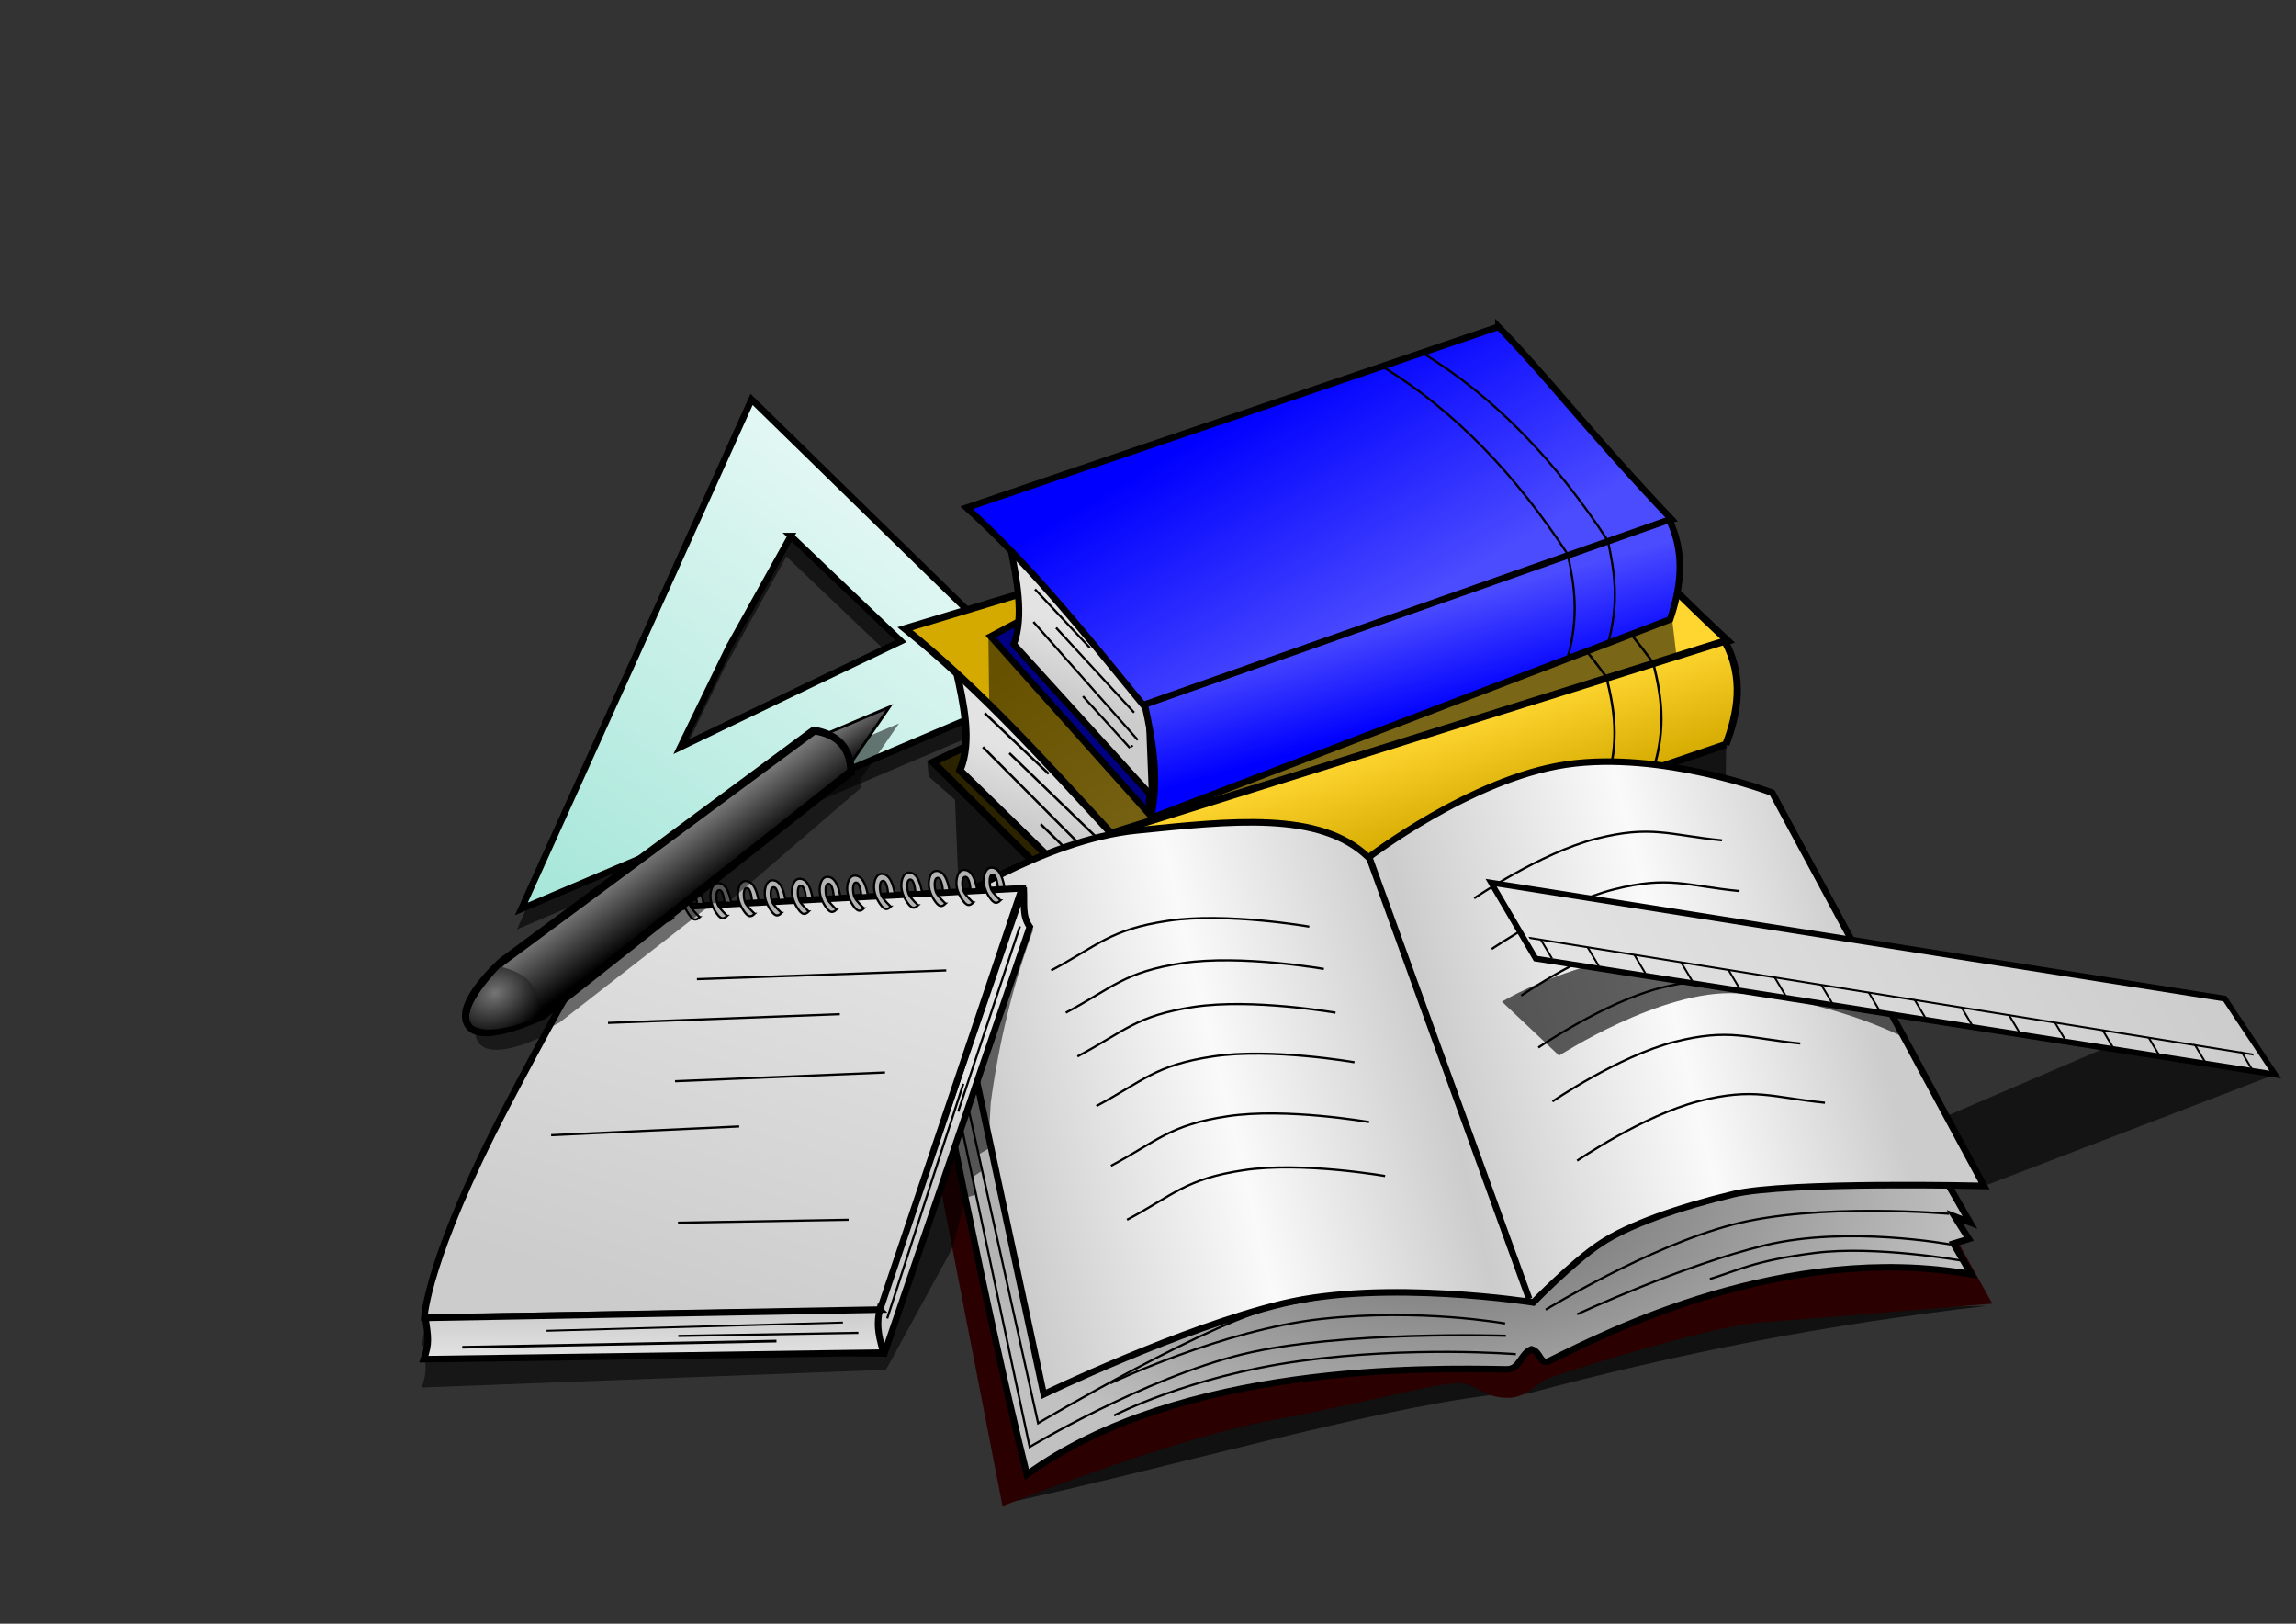 <?xml version="1.0" encoding="UTF-8" standalone="no"?>
<!-- Created with Inkscape (http://www.inkscape.org/) -->

<svg
   xmlns:dc="http://purl.org/dc/elements/1.1/"
   xmlns:cc="http://creativecommons.org/ns#"
   xmlns:rdf="http://www.w3.org/1999/02/22-rdf-syntax-ns#"
   xmlns:svg="http://www.w3.org/2000/svg"
   xmlns="http://www.w3.org/2000/svg"
   xmlns:xlink="http://www.w3.org/1999/xlink"
   xmlns:sodipodi="http://sodipodi.sourceforge.net/DTD/sodipodi-0.dtd"
   xmlns:inkscape="http://www.inkscape.org/namespaces/inkscape"
   width="1052.362"
   height="744.094"
   id="svg3854"
   version="1.1"
   inkscape:version="0.48.0 r9654"
   sodipodi:docname="School.svg">
  <rect width="100%" height="100%" fill="#333333" stroke="none"/>
  <defs
     id="defs3856">
    <linearGradient
       id="linearGradient5124">
      <stop
         style="stop-color:#757575;stop-opacity:1;"
         offset="0"
         id="stop5126" />
      <stop
         style="stop-color:#000000;stop-opacity:1;"
         offset="1"
         id="stop5128" />
    </linearGradient>
    <linearGradient
       id="linearGradient5091">
      <stop
         style="stop-color:#ffd630;stop-opacity:1;"
         offset="0"
         id="stop5093" />
      <stop
         style="stop-color:#d4aa00;stop-opacity:1;"
         offset="1"
         id="stop5095" />
    </linearGradient>
    <linearGradient
       id="linearGradient4992">
      <stop
         style="stop-color:#4c4cff;stop-opacity:1;"
         offset="0"
         id="stop4994" />
      <stop
         style="stop-color:#0000ff;stop-opacity:1;"
         offset="1"
         id="stop4996" />
    </linearGradient>
    <linearGradient
       id="linearGradient4959">
      <stop
         style="stop-color:#666666;stop-opacity:1;"
         offset="0"
         id="stop4961" />
      <stop
         style="stop-color:#c1c1c1;stop-opacity:1;"
         offset="1"
         id="stop4963" />
    </linearGradient>
    <linearGradient
       id="linearGradient4931">
      <stop
         style="stop-color:#cccccc;stop-opacity:1;"
         offset="0"
         id="stop4933" />
      <stop
         id="stop4943"
         offset="0.27"
         style="stop-color:#fafafa;stop-opacity:1;" />
      <stop
         id="stop4941"
         offset="0.512"
         style="stop-color:#cccccc;stop-opacity:1;" />
      <stop
         id="stop4939"
         offset="0.783"
         style="stop-color:#fafafa;stop-opacity:1;" />
      <stop
         style="stop-color:#cccccc;stop-opacity:1;"
         offset="1"
         id="stop4935" />
    </linearGradient>
    <linearGradient
       id="linearGradient4447">
      <stop
         style="stop-color:#e3e3e3;stop-opacity:1;"
         offset="0"
         id="stop4449" />
      <stop
         style="stop-color:#cccccc;stop-opacity:1;"
         offset="1"
         id="stop4451" />
    </linearGradient>
    <linearGradient
       id="linearGradient3880">
      <stop
         style="stop-color:#e2f7f3;stop-opacity:1;"
         offset="0"
         id="stop3882" />
      <stop
         style="stop-color:#a5e6d9;stop-opacity:1;"
         offset="1"
         id="stop3884" />
    </linearGradient>
    <linearGradient
       inkscape:collect="always"
       xlink:href="#linearGradient3880"
       id="linearGradient3886"
       x1="432.104"
       y1="72.71"
       x2="224.602"
       y2="281.235"
       gradientUnits="userSpaceOnUse"
       gradientTransform="matrix(1,0,0.379,1,-90.046,442.315)" />
    <linearGradient
       inkscape:collect="always"
       xlink:href="#linearGradient4447"
       id="linearGradient4453"
       x1="1033.886"
       y1="337.885"
       x2="973.769"
       y2="525.843"
       gradientUnits="userSpaceOnUse" />
    <linearGradient
       inkscape:collect="always"
       xlink:href="#linearGradient4447"
       id="linearGradient4455"
       x1="969.51"
       y1="547.767"
       x2="969.471"
       y2="526.631"
       gradientUnits="userSpaceOnUse" />
    <linearGradient
       inkscape:collect="always"
       xlink:href="#linearGradient4447"
       id="linearGradient4457"
       x1="1098.586"
       y1="435.745"
       x2="1107.979"
       y2="442.916"
       gradientUnits="userSpaceOnUse" />
    <linearGradient
       inkscape:collect="always"
       xlink:href="#linearGradient4447"
       id="linearGradient4907"
       gradientUnits="userSpaceOnUse"
       gradientTransform="translate(-6.666,122.485)"
       x1="1098.586"
       y1="435.745"
       x2="1107.979"
       y2="442.916" />
    <linearGradient
       inkscape:collect="always"
       xlink:href="#linearGradient4447"
       id="linearGradient4909"
       gradientUnits="userSpaceOnUse"
       gradientTransform="translate(-6.666,122.485)"
       x1="1033.886"
       y1="337.885"
       x2="973.769"
       y2="525.843" />
    <linearGradient
       inkscape:collect="always"
       xlink:href="#linearGradient4447"
       id="linearGradient4911"
       gradientUnits="userSpaceOnUse"
       gradientTransform="translate(-6.666,122.485)"
       x1="969.51"
       y1="547.767"
       x2="969.471"
       y2="526.631" />
    <radialGradient
       inkscape:collect="always"
       xlink:href="#linearGradient4959"
       id="radialGradient4980"
       gradientUnits="userSpaceOnUse"
       gradientTransform="matrix(1,0,0,0.532,0,277.587)"
       cx="1173.596"
       cy="593.176"
       fx="1173.596"
       fy="593.176"
       r="244.255" />
    <linearGradient
       inkscape:collect="always"
       xlink:href="#linearGradient4931"
       id="linearGradient4982"
       gradientUnits="userSpaceOnUse"
       x1="968.681"
       y1="579.075"
       x2="1364.278"
       y2="482.64" />
    <linearGradient
       inkscape:collect="always"
       xlink:href="#linearGradient4447"
       id="linearGradient5088"
       gradientUnits="userSpaceOnUse"
       x1="598.053"
       y1="342.376"
       x2="587.514"
       y2="369.032"
       gradientTransform="matrix(1.167,0,0,1.037,196.245,160.996)" />
    <linearGradient
       inkscape:collect="always"
       xlink:href="#linearGradient5091"
       id="linearGradient5097"
       x1="1037.595"
       y1="512.491"
       x2="967.664"
       y2="414.137"
       gradientUnits="userSpaceOnUse" />
    <linearGradient
       inkscape:collect="always"
       xlink:href="#linearGradient5091"
       id="linearGradient5099"
       x1="1058.073"
       y1="507.749"
       x2="1073.209"
       y2="554.959"
       gradientUnits="userSpaceOnUse" />
    <linearGradient
       inkscape:collect="always"
       xlink:href="#linearGradient4447"
       id="linearGradient5114"
       gradientUnits="userSpaceOnUse"
       x1="598.053"
       y1="342.376"
       x2="587.514"
       y2="369.032" />
    <linearGradient
       inkscape:collect="always"
       xlink:href="#linearGradient4992"
       id="linearGradient5116"
       gradientUnits="userSpaceOnUse"
       x1="740.22"
       y1="336.664"
       x2="682.291"
       y2="236.386" />
    <linearGradient
       inkscape:collect="always"
       xlink:href="#linearGradient4992"
       id="linearGradient5118"
       gradientUnits="userSpaceOnUse"
       x1="752.49"
       y1="331.798"
       x2="765.471"
       y2="378.764" />
    <linearGradient
       inkscape:collect="always"
       xlink:href="#linearGradient5124"
       id="linearGradient5162"
       gradientUnits="userSpaceOnUse"
       gradientTransform="translate(-2,310.268)"
       x1="271.744"
       y1="29.209"
       x2="280.97"
       y2="40.96" />
    <linearGradient
       inkscape:collect="always"
       xlink:href="#linearGradient5124"
       id="linearGradient5164"
       gradientUnits="userSpaceOnUse"
       x1="196.757"
       y1="398.895"
       x2="211.069"
       y2="415.738" />
    <radialGradient
       inkscape:collect="always"
       xlink:href="#linearGradient5124"
       id="radialGradient5166"
       gradientUnits="userSpaceOnUse"
       gradientTransform="matrix(0.706,0.78,-1.169,0.959,544.451,-24.882)"
       cx="110.177"
       cy="417.32"
       fx="110.177"
       fy="417.32"
       r="15.69" />
    <linearGradient
       inkscape:collect="always"
       xlink:href="#linearGradient4447"
       id="linearGradient5289"
       gradientUnits="userSpaceOnUse"
       gradientTransform="translate(0,308.268)"
       x1="713.468"
       y1="418.534"
       x2="1010.898"
       y2="475.176" />
    <linearGradient
       inkscape:collect="always"
       xlink:href="#linearGradient4931"
       id="linearGradient5449"
       gradientUnits="userSpaceOnUse"
       x1="968.681"
       y1="579.075"
       x2="1364.278"
       y2="482.64"
       gradientTransform="translate(-512.884,262.406)" />
    <radialGradient
       inkscape:collect="always"
       xlink:href="#linearGradient4959"
       id="radialGradient5452"
       gradientUnits="userSpaceOnUse"
       gradientTransform="matrix(1,0,0,0.532,-512.884,539.993)"
       cx="1173.596"
       cy="593.176"
       fx="1173.596"
       fy="593.176"
       r="244.255" />
    <linearGradient
       inkscape:collect="always"
       xlink:href="#linearGradient5091"
       id="linearGradient5493"
       gradientUnits="userSpaceOnUse"
       x1="1058.073"
       y1="507.749"
       x2="1073.209"
       y2="554.959"
       gradientTransform="translate(-418.887,139.629)" />
    <linearGradient
       inkscape:collect="always"
       xlink:href="#linearGradient5091"
       id="linearGradient5496"
       gradientUnits="userSpaceOnUse"
       x1="1037.595"
       y1="512.491"
       x2="967.664"
       y2="414.137"
       gradientTransform="translate(-418.887,139.629)" />
    <linearGradient
       inkscape:collect="always"
       xlink:href="#linearGradient4447"
       id="linearGradient5499"
       gradientUnits="userSpaceOnUse"
       gradientTransform="matrix(1.167,0,0,1.037,-222.642,300.625)"
       x1="598.053"
       y1="342.376"
       x2="587.514"
       y2="369.032" />
    <linearGradient
       inkscape:collect="always"
       xlink:href="#linearGradient4992"
       id="linearGradient5530"
       gradientUnits="userSpaceOnUse"
       x1="752.49"
       y1="331.798"
       x2="765.471"
       y2="378.764"
       gradientTransform="translate(-103.171,255.687)" />
    <linearGradient
       inkscape:collect="always"
       xlink:href="#linearGradient4992"
       id="linearGradient5533"
       gradientUnits="userSpaceOnUse"
       x1="740.22"
       y1="336.664"
       x2="682.291"
       y2="236.386"
       gradientTransform="translate(-103.171,255.687)" />
    <linearGradient
       inkscape:collect="always"
       xlink:href="#linearGradient4447"
       id="linearGradient5536"
       gradientUnits="userSpaceOnUse"
       x1="598.053"
       y1="342.376"
       x2="587.514"
       y2="369.032"
       gradientTransform="translate(-103.171,255.687)" />
  </defs>
  <sodipodi:namedview
     id="base"
     pagecolor="#ffffff"
     bordercolor="#666666"
     borderopacity="1.0"
     inkscape:pageopacity="0.0"
     inkscape:pageshadow="2"
     inkscape:zoom="1.4964087"
     inkscape:cx="618.39603"
     inkscape:cy="324.86826"
     inkscape:document-units="px"
     inkscape:current-layer="layer1"
     showgrid="false"
     inkscape:window-width="1920"
     inkscape:window-height="1030"
     inkscape:window-x="-8"
     inkscape:window-y="-8"
     inkscape:window-maximized="1" />
  <g
     inkscape:label="Camada 1"
     inkscape:groupmode="layer"
     id="layer1"
     transform="translate(0,-308.268)">
    <g
       id="g5555">
      <path
         style="fill:#000000;fill-opacity:0.59;stroke:none"
         d="m 342.489,500.676 -105.543,233.5 240.09,-102.062 -134.546,-131.438 z m 17.96,62.625 50.475,48.156 -45.36,21.719 -55.71,26.812 22.374,-46 28.222,-50.688 z"
         id="path5553"
         inkscape:connector-curvature="0" />
      <path
         inkscape:connector-curvature="0"
         id="path3875"
         d="M 344.499,491.315 238.956,724.815 479.045,622.753 344.499,491.315 z m 17.96,62.625 50.475,48.156 -45.36,21.719 -55.71,26.812 22.374,-46 28.222,-50.688 z"
         style="fill:url(#linearGradient3886);stroke:#000000;stroke-width:3;stroke-miterlimit:4;stroke-opacity:1;stroke-dasharray:none" />
      <g
         id="g5502">
        <path
           style="fill:#000000;stroke:none;stroke-width:1px;stroke-linecap:butt;stroke-linejoin:miter;stroke-opacity:1;fill-opacity:0.632"
           d="m 425.018,349.149 0.668,6.683 12.029,10.692 2.005,48.783 350.84,-27.399 0.668,-50.12 z"
           id="path5400"
           inkscape:connector-curvature="0"
           transform="translate(0,308.268)" />
        <path
           sodipodi:nodetypes="ccccc"
           inkscape:connector-curvature="0"
           id="path5046"
           d="m 513.549,716.567 -64.188,-69.31 -21.723,10.276 84.504,84.104 z"
           style="fill:#2b2200;stroke:#000000;stroke-width:3.3;stroke-linecap:butt;stroke-linejoin:miter;stroke-miterlimit:4;stroke-opacity:1;stroke-dasharray:none" />
        <path
           sodipodi:nodetypes="ccccc"
           inkscape:connector-curvature="0"
           id="path5048"
           d="m 438.286,615.487 c 3.182,14.504 7.365,32.427 1.693,45.807 l 74.064,72.381 -2.187,-49.316 c -22.039,-24.796 -42.861,-50.494 -73.57,-68.872 z"
           style="fill:url(#linearGradient5499);stroke:#000000;stroke-width:3.3;stroke-linecap:butt;stroke-linejoin:miter;stroke-miterlimit:4;stroke-opacity:1;stroke-dasharray:none" />
        <path
           sodipodi:nodetypes="ccccc"
           inkscape:connector-curvature="0"
           id="path5050"
           d="m 699.202,510.39 -284.404,85.98 c 34.816,28.067 64.199,60.845 95.789,95.192 l 281.441,-89.489 c -43.568,-40.768 -68.021,-69.219 -92.826,-91.683 z"
           style="fill:url(#linearGradient5496);stroke:#000000;stroke-width:3.3;stroke-linecap:butt;stroke-linejoin:miter;stroke-miterlimit:4;stroke-opacity:1;stroke-dasharray:none" />
        <path
           sodipodi:nodetypes="ccccc"
           inkscape:connector-curvature="0"
           id="path5052"
           d="m 791.041,649.449 -277.771,94.379 c 4.59,-18.571 1.283,-35.388 -3.244,-53.959 l 280.522,-87.797 c 9.044,16.668 5.934,33.048 0.494,47.377 z"
           style="fill:url(#linearGradient5493);stroke:#000000;stroke-width:3.3;stroke-linecap:butt;stroke-linejoin:miter;stroke-miterlimit:4;stroke-opacity:1;stroke-dasharray:none" />
        <path
           inkscape:connector-curvature="0"
           id="path5054"
           d="M 504.341,693.712 462.622,653.392"
           style="fill:none;stroke:#000000;stroke-width:1.1px;stroke-linecap:butt;stroke-linejoin:miter;stroke-opacity:1" />
        <path
           inkscape:connector-curvature="0"
           id="path5056"
           d="m 506.315,706.735 -55.813,-56.098"
           style="fill:none;stroke:#000000;stroke-width:1.1px;stroke-linecap:butt;stroke-linejoin:miter;stroke-opacity:1" />
        <path
           inkscape:connector-curvature="0"
           id="path5058"
           d="M 480.663,662.908 451.347,635.11"
           style="fill:none;stroke:#000000;stroke-width:1.1px;stroke-linecap:butt;stroke-linejoin:miter;stroke-opacity:1" />
        <path
           inkscape:connector-curvature="0"
           id="path5060"
           d="m 503.496,709.991 c -0.282,-0.334 -0.564,-0.668 0,0 z"
           style="fill:none;stroke:#000000;stroke-width:1.1px;stroke-linecap:butt;stroke-linejoin:miter;stroke-opacity:1" />
        <path
           inkscape:connector-curvature="0"
           id="path5062"
           d="m 476.998,685.949 25.088,24.543"
           style="fill:none;stroke:#000000;stroke-width:1.1px;stroke-linecap:butt;stroke-linejoin:miter;stroke-opacity:1" />
        <path
           sodipodi:nodetypes="ccc"
           inkscape:connector-curvature="0"
           id="path5064"
           d="m 757.719,661.129 c 6.239,-19.54 3.629,-34.587 0,-49.117 -27.495,-37.242 -59.914,-68.052 -99.566,-89.412"
           style="fill:none;stroke:#000000;stroke-width:1.1px;stroke-linecap:butt;stroke-linejoin:miter;stroke-opacity:1" />
        <path
           style="fill:none;stroke:#000000;stroke-width:1.1px;stroke-linecap:butt;stroke-linejoin:miter;stroke-opacity:1"
           d="m 736.249,667.567 c 6.239,-19.54 3.629,-34.587 0,-49.117 -27.495,-37.242 -59.914,-68.052 -99.566,-89.412"
           id="path5066"
           inkscape:connector-curvature="0"
           sodipodi:nodetypes="ccc" />
      </g>
      <g
         id="g5455">
        <path
           style="fill:#000000;fill-opacity:0.669;stroke:none"
           d="m 459.099,689.297 c 77.241,-16.687 167.097,-42.911 224.146,-49.977 l 16.519,-0.57 c 71.254,-19.015 136.545,-31.615 211.083,-40.336 l -211.841,4.01 z"
           id="path5402"
           inkscape:connector-curvature="0"
           transform="translate(0,308.268)"
           sodipodi:nodetypes="cccccc" />
        <path
           style="fill:#2b0000;stroke:none"
           d="m 913.177,905.69 -23.736,-42.617 -411.064,105.194 -53.945,-233.584 -14.565,8.631 49.63,255.162 c 0,0 76.603,-30.749 123.535,-39.38 46.932,-8.631 80.918,-18.881 88.471,-16.723 7.552,2.158 10.25,6.473 19.42,6.473 9.171,0 12.407,-6.473 19.42,-9.171 7.013,-2.697 73.366,-23.736 96.023,-25.354 22.657,-1.618 106.812,-8.631 106.812,-8.631 z"
           id="path4925"
           inkscape:connector-curvature="0" />
        <path
           style="fill:url(#radialGradient5452);stroke:#000000;stroke-width:3;stroke-linecap:butt;stroke-linejoin:miter;stroke-miterlimit:4;stroke-opacity:1;stroke-dasharray:none"
           d="m 890.52,846.889 12.408,21.578 -7.013,-2.697 6.473,10.25 -7.013,2.158 8.092,14.026 c -85.419,-14.763 -166.507,26.415 -193.131,39.633 -4.687,2.327 -3.82,-3.945 -8.372,-5.215 -5.052,1.98 -5.406,9.294 -11.405,9.188 -36.154,-0.642 -149.695,-2.738 -219.898,48.223 -20.052,-81.273 -35.574,-164.546 -52.703,-246.653 l 25.894,-10.25 44.775,196.361 198.519,-63.656 z"
           id="path4927"
           inkscape:connector-curvature="0"
           sodipodi:nodetypes="ccccccscscccccc" />
        <path
           style="fill:url(#linearGradient5449);stroke:#000000;stroke-width:3;stroke-linecap:butt;stroke-linejoin:miter;stroke-miterlimit:4;stroke-opacity:1;stroke-dasharray:none"
           d="m 627.266,701.237 c 0,0 46.933,-36.143 90.628,-42.617 43.696,-6.473 94.404,12.947 94.404,12.947 l 97.102,180.178 c 0,0 -90.089,-2.158 -114.904,3.776 -24.815,5.934 -48.011,14.026 -60.958,22.657 -12.947,8.631 -30.749,26.973 -30.749,26.973 0,0 -67.971,-10.789 -114.904,0.539 -46.933,11.329 -109.509,41.538 -109.509,41.538 l -47.472,-222.255 c 0,0 46.933,-31.828 90.089,-36.143 43.156,-4.316 84.155,-9.171 106.272,12.407 z"
           id="path4923"
           inkscape:connector-curvature="0" />
        <path
           style="fill:none;stroke:#000000;stroke-width:3;stroke-linecap:butt;stroke-linejoin:miter;stroke-miterlimit:4;stroke-opacity:1;stroke-dasharray:none"
           d="m 627.658,701.393 73.239,202.17"
           id="path4929"
           inkscape:connector-curvature="0" />
        <path
           style="fill:none;stroke:#000000;stroke-width:1px;stroke-linecap:butt;stroke-linejoin:miter;stroke-opacity:1"
           d="m 708.489,908.464 c 0,0 46.746,-28.821 85.76,-39.014 39.014,-10.193 99.116,-4.921 99.116,-4.921"
           id="path4945"
           inkscape:connector-curvature="0"
           sodipodi:nodetypes="czc" />
        <path
           style="fill:none;stroke:#000000;stroke-width:1px;stroke-linecap:butt;stroke-linejoin:miter;stroke-opacity:1"
           d="m 894.067,878.588 c 0,0 -47.097,-8.787 -85.057,0.351 -37.959,9.138 -86.111,31.633 -86.111,31.633"
           id="path4947"
           inkscape:connector-curvature="0" />
        <path
           style="fill:none;stroke:#000000;stroke-width:1px;stroke-linecap:butt;stroke-linejoin:miter;stroke-opacity:1"
           d="m 898.988,885.969 c 0,0 -39.365,-7.029 -67.132,-3.515 -27.766,3.515 -35.499,8.084 -48.152,11.95"
           id="path4949"
           inkscape:connector-curvature="0"
           sodipodi:nodetypes="czc" />
        <path
           style="fill:none;stroke:#000000;stroke-width:1px;stroke-linecap:butt;stroke-linejoin:miter;stroke-opacity:1"
           d="m 425.904,735.187 49.909,225.295 c 0,0 81.542,-48.503 112.472,-54.127 30.93,-5.624 30.93,-5.624 30.93,-5.624"
           id="path4951"
           inkscape:connector-curvature="0" />
        <path
           style="fill:none;stroke:#000000;stroke-width:1px;stroke-linecap:butt;stroke-linejoin:miter;stroke-opacity:1"
           d="m 435.042,797.749 36.905,173.628 c 0,0 52.721,-31.633 97.71,-42.528 44.989,-10.896 120.556,-8.435 120.556,-8.435"
           id="path4953"
           inkscape:connector-curvature="0"
           sodipodi:nodetypes="cczc" />
        <path
           style="fill:none;stroke:#000000;stroke-width:1px;stroke-linecap:butt;stroke-linejoin:miter;stroke-opacity:1"
           d="m 508.852,942.205 c 0,0 51.667,-24.603 97.007,-29.524 45.34,-4.921 84.002,2.109 84.002,2.109"
           id="path4955"
           inkscape:connector-curvature="0"
           sodipodi:nodetypes="czc" />
        <path
           style="fill:none;stroke:#000000;stroke-width:1px;stroke-linecap:butt;stroke-linejoin:miter;stroke-opacity:1"
           d="m 510.609,956.967 c 0,0 34.093,-17.925 85.057,-24.955 50.964,-7.029 99.116,-3.163 99.116,-3.163"
           id="path4957"
           inkscape:connector-curvature="0"
           sodipodi:nodetypes="czc" />
        <path
           sodipodi:nodetypes="czcc"
           inkscape:connector-curvature="0"
           id="path5291"
           d="m 789.29,693.377 c -24.214,-2.396 -32.413,-7.191 -57.834,-0.707 -25.421,6.485 -55.75,27.256 -55.75,27.256 l 0,0"
           style="fill:none;stroke:#000000;stroke-width:1px;stroke-linecap:butt;stroke-linejoin:miter;stroke-opacity:1" />
        <path
           style="fill:none;stroke:#000000;stroke-width:1px;stroke-linecap:butt;stroke-linejoin:miter;stroke-opacity:1"
           d="m 797.306,716.631 c -24.214,-2.396 -32.413,-7.191 -57.834,-0.707 -25.421,6.485 -55.75,27.256 -55.75,27.256 l 0,0"
           id="path5293"
           inkscape:connector-curvature="0"
           sodipodi:nodetypes="czcc" />
        <path
           sodipodi:nodetypes="czcc"
           inkscape:connector-curvature="0"
           id="path5295"
           d="m 836.458,813.622 c -24.214,-2.396 -32.413,-7.191 -57.834,-0.707 -25.421,6.485 -55.75,27.256 -55.75,27.256 l 0,0"
           style="fill:none;stroke:#000000;stroke-width:1px;stroke-linecap:butt;stroke-linejoin:miter;stroke-opacity:1" />
        <path
           style="fill:none;stroke:#000000;stroke-width:1px;stroke-linecap:butt;stroke-linejoin:miter;stroke-opacity:1"
           d="m 825.151,786.476 c -24.214,-2.396 -32.413,-7.191 -57.834,-0.707 -25.421,6.485 -55.75,27.256 -55.75,27.256 l 0,0"
           id="path5297"
           inkscape:connector-curvature="0"
           sodipodi:nodetypes="czcc" />
        <path
           sodipodi:nodetypes="czcc"
           inkscape:connector-curvature="0"
           id="path5299"
           d="m 818.667,761.778 c -24.214,-2.396 -32.413,-7.191 -57.834,-0.707 -25.421,6.485 -55.75,27.256 -55.75,27.256 l 0,0"
           style="fill:none;stroke:#000000;stroke-width:1px;stroke-linecap:butt;stroke-linejoin:miter;stroke-opacity:1" />
        <path
           style="fill:none;stroke:#000000;stroke-width:1px;stroke-linecap:butt;stroke-linejoin:miter;stroke-opacity:1"
           d="m 810.825,737.991 c -24.214,-2.396 -32.413,-7.191 -57.834,-0.707 -25.421,6.485 -55.75,27.256 -55.75,27.256 l 0,0"
           id="path5301"
           inkscape:connector-curvature="0"
           sodipodi:nodetypes="czcc" />
        <path
           style="fill:none;stroke:#000000;stroke-width:1px;stroke-linecap:butt;stroke-linejoin:miter;stroke-opacity:1"
           d="m 481.82,444.711 c 21.385,-11.361 26.731,-18.711 53.461,-22.721 26.731,-4.01 64.822,2.673 64.822,2.673 l 0,0"
           id="path5277"
           inkscape:connector-curvature="0"
           transform="translate(0,308.268)"
           sodipodi:nodetypes="czcc" />
        <path
           sodipodi:nodetypes="czcc"
           inkscape:connector-curvature="0"
           id="path5279"
           d="m 488.503,772.358 c 21.385,-11.361 26.731,-18.711 53.461,-22.721 26.731,-4.01 64.822,2.673 64.822,2.673 l 0,0"
           style="fill:none;stroke:#000000;stroke-width:1px;stroke-linecap:butt;stroke-linejoin:miter;stroke-opacity:1" />
        <path
           style="fill:none;stroke:#000000;stroke-width:1px;stroke-linecap:butt;stroke-linejoin:miter;stroke-opacity:1"
           d="m 516.57,867.252 c 21.385,-11.361 26.731,-18.711 53.461,-22.721 26.731,-4.01 64.822,2.673 64.822,2.673 l 0,0"
           id="path5281"
           inkscape:connector-curvature="0"
           sodipodi:nodetypes="czcc" />
        <path
           sodipodi:nodetypes="czcc"
           inkscape:connector-curvature="0"
           id="path5283"
           d="m 509.219,842.526 c 21.385,-11.361 26.731,-18.711 53.461,-22.721 26.731,-4.01 64.822,2.673 64.822,2.673 l 0,0"
           style="fill:none;stroke:#000000;stroke-width:1px;stroke-linecap:butt;stroke-linejoin:miter;stroke-opacity:1" />
        <path
           style="fill:none;stroke:#000000;stroke-width:1px;stroke-linecap:butt;stroke-linejoin:miter;stroke-opacity:1"
           d="m 502.536,815.128 c 21.385,-11.361 26.731,-18.711 53.461,-22.721 26.731,-4.01 64.822,2.673 64.822,2.673 l 0,0"
           id="path5285"
           inkscape:connector-curvature="0"
           sodipodi:nodetypes="czcc" />
        <path
           sodipodi:nodetypes="czcc"
           inkscape:connector-curvature="0"
           id="path5287"
           d="m 493.849,792.406 c 21.385,-11.361 26.731,-18.711 53.461,-22.721 26.731,-4.01 64.822,2.673 64.822,2.673 l 0,0"
           style="fill:none;stroke:#000000;stroke-width:1px;stroke-linecap:butt;stroke-linejoin:miter;stroke-opacity:1" />
      </g>
      <g
         id="g5539">
        <path
           style="fill:#000000;stroke:none;stroke-width:1px;stroke-linecap:butt;stroke-linejoin:miter;stroke-opacity:1;fill-opacity:0.523"
           d="m 453.03,292.088 0.341,29.679 55.264,59.017 167.84,-51.512 91.766,-30.02 -2.047,-17.398 z"
           id="path5305"
           inkscape:connector-curvature="0"
           transform="translate(0,308.268)" />
        <path
           style="fill:#000080;stroke:#000000;stroke-width:3;stroke-linecap:butt;stroke-linejoin:miter;stroke-miterlimit:4;stroke-opacity:1;stroke-dasharray:none"
           d="m 527.693,656.876 -55.005,-66.852 -18.615,9.912 72.414,81.121 z"
           id="path4988"
           inkscape:connector-curvature="0"
           sodipodi:nodetypes="ccccc" />
        <path
           style="fill:url(#linearGradient5536);stroke:#000000;stroke-width:3;stroke-linecap:butt;stroke-linejoin:miter;stroke-miterlimit:4;stroke-opacity:1;stroke-dasharray:none"
           d="m 463.198,559.381 c 2.727,13.99 6.311,31.277 1.451,44.182 l 63.467,69.814 -1.874,-47.567 c -18.886,-23.917 -36.729,-48.703 -63.044,-66.429 z"
           id="path4990"
           inkscape:connector-curvature="0"
           sodipodi:nodetypes="ccccc" />
        <path
           style="fill:url(#linearGradient5533);stroke:#000000;stroke-width:3;stroke-linecap:butt;stroke-linejoin:miter;stroke-miterlimit:4;stroke-opacity:1;stroke-dasharray:none"
           d="M 686.784,458.012 443.07,540.942 c 29.835,27.071 55.014,58.687 82.084,91.816 l 241.175,-86.315 c -37.335,-39.322 -58.289,-66.763 -79.546,-88.431 z"
           id="path4984"
           inkscape:connector-curvature="0"
           sodipodi:nodetypes="ccccc" />
        <path
           style="fill:url(#linearGradient5530);stroke:#000000;stroke-width:3;stroke-linecap:butt;stroke-linejoin:miter;stroke-miterlimit:4;stroke-opacity:1;stroke-dasharray:none"
           d="m 765.483,592.139 -238.03,91.031 c 3.933,-17.912 1.1,-34.133 -2.78,-52.045 l 240.388,-84.683 c 7.75,16.077 5.085,31.876 0.423,45.696 z"
           id="path4986"
           inkscape:connector-curvature="0"
           sodipodi:nodetypes="ccccc" />
        <path
           style="fill:none;stroke:#000000;stroke-width:1px;stroke-linecap:butt;stroke-linejoin:miter;stroke-opacity:1"
           d="M 519.803,634.832 484.052,595.941"
           id="path5006"
           inkscape:connector-curvature="0" />
        <path
           style="fill:none;stroke:#000000;stroke-width:1px;stroke-linecap:butt;stroke-linejoin:miter;stroke-opacity:1"
           d="M 521.493,647.393 473.665,593.284"
           id="path5008"
           inkscape:connector-curvature="0" />
        <path
           style="fill:none;stroke:#000000;stroke-width:1px;stroke-linecap:butt;stroke-linejoin:miter;stroke-opacity:1"
           d="M 499.512,605.121 474.39,578.308"
           id="path5010"
           inkscape:connector-curvature="0" />
        <path
           style="fill:none;stroke:#000000;stroke-width:1px;stroke-linecap:butt;stroke-linejoin:miter;stroke-opacity:1"
           d="m 519.078,650.533 c -0.242,-0.322 -0.483,-0.644 0,0 z"
           id="path5012"
           inkscape:connector-curvature="0" />
        <path
           style="fill:none;stroke:#000000;stroke-width:1px;stroke-linecap:butt;stroke-linejoin:miter;stroke-opacity:1"
           d="m 496.372,627.344 21.498,23.672"
           id="path5014"
           inkscape:connector-curvature="0" />
        <path
           style="fill:none;stroke:#000000;stroke-width:1px;stroke-linecap:butt;stroke-linejoin:miter;stroke-opacity:1"
           d="m 736.929,603.405 c 5.346,-18.847 3.11,-33.36 0,-47.375 -23.562,-35.921 -51.342,-65.638 -85.321,-86.241"
           id="path5027"
           inkscape:connector-curvature="0"
           sodipodi:nodetypes="ccc" />
        <path
           sodipodi:nodetypes="ccc"
           inkscape:connector-curvature="0"
           id="path5029"
           d="m 718.531,609.614 c 5.346,-18.847 3.11,-33.36 0,-47.375 -23.562,-35.921 -51.342,-65.638 -85.321,-86.241"
           style="fill:none;stroke:#000000;stroke-width:1px;stroke-linecap:butt;stroke-linejoin:miter;stroke-opacity:1" />
      </g>
      <path
         sodipodi:nodetypes="cccsccccccccccccccc"
         inkscape:connector-curvature="0"
         id="path5317"
         d="m 468.171,727.903 -0.812,0.406 -185.438,10.062 c 0,0 -14.137,20.006 -50.688,89.688 -36.551,69.681 -37.812,96.938 -37.812,96.938 l 0.531,0.188 c 1.321,8.87 1.922,11.768 -0.719,18.938 l 212.831,-8.114 30.617,-56.028 5.842,-22.818 4.578,-1.365 -1.228,-8.147 3.912,-2.633 -1.069,-7.808 4.233,-2.469 1.145,-21.018 c 3.656,-27.209 10.144,-54.16 19.463,-79.309 -3.646,-5.256 -4.923,1.372 -5.387,-6.509 z"
         style="fill:#000000;stroke:none;stroke-opacity:1;fill-opacity:0.54" />
      <g
         transform="translate(-659.135,260.48)"
         id="g4881">
        <path
           style="fill:url(#linearGradient4907);stroke:#000000;stroke-width:3;stroke-linecap:butt;stroke-linejoin:miter;stroke-miterlimit:4;stroke-opacity:1;stroke-dasharray:none"
           d="m 1064.507,668.031 66.633,-195.464 c -3.646,-5.256 -2.352,-10.22 -2.816,-18.101 l -66.985,194.471 -8.065,18.946 z"
           id="path4445"
           inkscape:connector-curvature="0"
           sodipodi:nodetypes="cccccc" />
        <path
           style="fill:url(#linearGradient4909);stroke:#000000;stroke-width:3;stroke-linecap:butt;stroke-linejoin:miter;stroke-miterlimit:4;stroke-opacity:1;stroke-dasharray:none"
           d="m 1062.357,648.346 65.163,-193.477 -185.433,10.056 c 0,0 -14.131,20.018 -50.682,89.7 -36.551,69.681 -37.811,96.94 -37.811,96.94 z"
           id="path4441"
           inkscape:connector-curvature="0"
           sodipodi:nodetypes="ccczcc" />
        <path
           style="fill:url(#linearGradient4911);stroke:#000000;stroke-width:3;stroke-linecap:butt;stroke-linejoin:miter;stroke-miterlimit:4;stroke-opacity:1;stroke-dasharray:none"
           d="m 1062.357,647.944 -208.246,3.784 c 1.321,8.87 1.911,11.771 -0.73,18.94 l 210.585,-3.014 c -1.24,-5.482 -3.586,-11.13 -1.609,-19.71 z"
           id="path4443"
           inkscape:connector-curvature="0"
           sodipodi:nodetypes="ccccc" />
        <path
           style="fill:#b3b3b3;stroke:#000000;stroke-width:1px;stroke-linecap:butt;stroke-linejoin:miter;stroke-opacity:1"
           d="m 954.957,469.428 c -1.828,1.801 -2.891,1.052 -3.89,0.088 0,0 -3.887,-4.259 -3.801,-9.291 0.053,-3.081 1.326,-6.809 4.927,-5.543 3.554,1.25 4.523,8.621 4.523,8.621 l -2.992,0.123 c 0,0 -0.423,-6.404 -2.658,-5.771 -1.591,0.451 -1.196,4.944 -0.422,6.687 0.774,1.742 4.312,5.085 4.312,5.085 z"
           id="path4459"
           inkscape:connector-curvature="0"
           sodipodi:nodetypes="ccssccssc" />
        <path
           sodipodi:nodetypes="ccssccssc"
           inkscape:connector-curvature="0"
           id="path4461"
           d="m 967.34,468.65 c -1.828,1.801 -2.891,1.052 -3.89,0.088 0,0 -3.887,-4.259 -3.801,-9.291 0.053,-3.081 1.326,-6.809 4.927,-5.543 3.554,1.25 4.523,8.621 4.523,8.621 l -2.992,0.123 c 0,0 -0.423,-6.404 -2.658,-5.771 -1.591,0.451 -1.196,4.944 -0.422,6.687 0.774,1.742 4.312,5.085 4.312,5.085 z"
           style="fill:#b3b3b3;stroke:#000000;stroke-width:1px;stroke-linecap:butt;stroke-linejoin:miter;stroke-opacity:1" />
        <path
           style="fill:#b3b3b3;stroke:#000000;stroke-width:1px;stroke-linecap:butt;stroke-linejoin:miter;stroke-opacity:1"
           d="m 979.859,468.102 c -1.828,1.801 -2.891,1.052 -3.89,0.088 0,0 -3.887,-4.259 -3.801,-9.291 0.053,-3.081 1.326,-6.809 4.927,-5.543 3.554,1.25 4.523,8.621 4.523,8.621 l -2.992,0.123 c 0,0 -0.423,-6.404 -2.658,-5.771 -1.591,0.451 -1.196,4.944 -0.422,6.687 0.774,1.742 4.312,5.085 4.312,5.085 z"
           id="path4463"
           inkscape:connector-curvature="0"
           sodipodi:nodetypes="ccssccssc" />
        <path
           sodipodi:nodetypes="ccssccssc"
           inkscape:connector-curvature="0"
           id="path4465"
           d="m 992.447,467.505 c -1.828,1.801 -2.891,1.052 -3.89,0.088 0,0 -3.887,-4.259 -3.801,-9.291 0.053,-3.081 1.326,-6.809 4.927,-5.543 3.554,1.25 4.523,8.621 4.523,8.621 l -2.992,0.123 c 0,0 -0.423,-6.404 -2.658,-5.771 -1.591,0.451 -1.196,4.944 -0.422,6.687 0.774,1.742 4.312,5.085 4.312,5.085 z"
           style="fill:#b3b3b3;stroke:#000000;stroke-width:1px;stroke-linecap:butt;stroke-linejoin:miter;stroke-opacity:1" />
        <path
           style="fill:#b3b3b3;stroke:#000000;stroke-width:1px;stroke-linecap:butt;stroke-linejoin:miter;stroke-opacity:1"
           d="m 1042.526,464.618 c -1.828,1.801 -2.891,1.052 -3.889,0.088 0,0 -3.887,-4.259 -3.801,-9.291 0.053,-3.081 1.326,-6.809 4.927,-5.543 3.554,1.25 4.522,8.621 4.522,8.621 l -2.992,0.123 c 0,0 -0.423,-6.404 -2.658,-5.771 -1.591,0.451 -1.196,4.944 -0.422,6.687 0.774,1.742 4.312,5.085 4.312,5.085 z"
           id="path4467"
           inkscape:connector-curvature="0"
           sodipodi:nodetypes="ccssccssc" />
        <g
           id="g4471"
           transform="translate(-0.367,120.748)"
           style="fill:#b3b3b3">
          <path
             style="fill:#b3b3b3;stroke:#000000;stroke-width:1px;stroke-linecap:butt;stroke-linejoin:miter;stroke-opacity:1"
             d="m 1017.717,345.451 c -1.828,1.801 -2.891,1.052 -3.889,0.088 0,0 -3.887,-4.259 -3.801,-9.291 0.053,-3.081 1.326,-6.809 4.927,-5.543 3.554,1.25 4.522,8.621 4.522,8.621 l -2.992,0.123 c 0,0 -0.423,-6.404 -2.658,-5.771 -1.591,0.451 -1.196,4.944 -0.422,6.687 0.774,1.742 4.312,5.085 4.312,5.085 z"
             id="path4469"
             inkscape:connector-curvature="0"
             sodipodi:nodetypes="ccssccssc" />
        </g>
        <g
           transform="translate(12.084,120.058)"
           id="g4474"
           style="fill:#b3b3b3">
          <path
             sodipodi:nodetypes="ccssccssc"
             inkscape:connector-curvature="0"
             id="path4476"
             d="m 1017.717,345.451 c -1.828,1.801 -2.891,1.052 -3.889,0.088 0,0 -3.887,-4.259 -3.801,-9.291 0.053,-3.081 1.326,-6.809 4.927,-5.543 3.554,1.25 4.522,8.621 4.522,8.621 l -2.992,0.123 c 0,0 -0.423,-6.404 -2.658,-5.771 -1.591,0.451 -1.196,4.944 -0.422,6.687 0.774,1.742 4.312,5.085 4.312,5.085 z"
             style="fill:#b3b3b3;stroke:#000000;stroke-width:1px;stroke-linecap:butt;stroke-linejoin:miter;stroke-opacity:1" />
        </g>
        <path
           sodipodi:nodetypes="ccssccssc"
           inkscape:connector-curvature="0"
           id="path4478"
           d="m 1005.036,466.561 c -1.828,1.801 -2.891,1.052 -3.889,0.088 0,0 -3.887,-4.259 -3.801,-9.291 0.053,-3.081 1.326,-6.809 4.927,-5.543 3.554,1.25 4.522,8.621 4.522,8.621 l -2.992,0.123 c 0,0 -0.423,-6.404 -2.658,-5.771 -1.591,0.451 -1.196,4.944 -0.422,6.687 0.774,1.742 4.312,5.085 4.312,5.085 z"
           style="fill:#b3b3b3;stroke:#000000;stroke-width:1px;stroke-linecap:butt;stroke-linejoin:miter;stroke-opacity:1" />
        <path
           style="fill:#b3b3b3;stroke:#000000;stroke-width:1px;stroke-linecap:butt;stroke-linejoin:miter;stroke-opacity:1"
           d="m 1055.114,464.057 c -1.828,1.801 -2.891,1.052 -3.889,0.088 0,0 -3.887,-4.259 -3.801,-9.291 0.053,-3.081 1.326,-6.809 4.927,-5.543 3.554,1.25 4.522,8.621 4.522,8.621 l -2.992,0.123 c 0,0 -0.423,-6.404 -2.658,-5.771 -1.591,0.451 -1.196,4.944 -0.422,6.687 0.774,1.742 4.312,5.085 4.312,5.085 z"
           id="path4480"
           inkscape:connector-curvature="0"
           sodipodi:nodetypes="ccssccssc" />
        <path
           sodipodi:nodetypes="ccssccssc"
           inkscape:connector-curvature="0"
           id="path4482"
           d="m 1067.428,463.283 c -1.828,1.801 -2.891,1.052 -3.889,0.088 0,0 -3.887,-4.259 -3.801,-9.291 0.053,-3.081 1.326,-6.809 4.927,-5.543 3.554,1.25 4.522,8.621 4.522,8.621 l -2.992,0.123 c 0,0 -0.423,-6.404 -2.658,-5.771 -1.591,0.451 -1.196,4.944 -0.422,6.687 0.774,1.742 4.312,5.085 4.312,5.085 z"
           style="fill:#b3b3b3;stroke:#000000;stroke-width:1px;stroke-linecap:butt;stroke-linejoin:miter;stroke-opacity:1" />
        <path
           style="fill:#b3b3b3;stroke:#000000;stroke-width:1px;stroke-linecap:butt;stroke-linejoin:miter;stroke-opacity:1"
           d="m 1117.713,460.421 c -1.828,1.801 -2.891,1.052 -3.889,0.088 0,0 -3.887,-4.259 -3.801,-9.291 0.053,-3.081 1.326,-6.809 4.927,-5.543 3.554,1.25 4.522,8.621 4.522,8.621 l -2.992,0.123 c 0,0 -0.423,-6.404 -2.658,-5.771 -1.591,0.451 -1.196,4.944 -0.422,6.687 0.774,1.742 4.312,5.085 4.312,5.085 z"
           id="path4484"
           inkscape:connector-curvature="0"
           sodipodi:nodetypes="ccssccssc" />
        <path
           sodipodi:nodetypes="ccssccssc"
           inkscape:connector-curvature="0"
           id="path4486"
           d="m 1105.193,461.444 c -1.828,1.801 -2.891,1.052 -3.889,0.088 0,0 -3.887,-4.259 -3.801,-9.291 0.053,-3.081 1.326,-6.809 4.927,-5.543 3.554,1.25 4.522,8.621 4.522,8.621 l -2.992,0.123 c 0,0 -0.423,-6.404 -2.658,-5.771 -1.591,0.451 -1.196,4.944 -0.422,6.687 0.774,1.742 4.312,5.085 4.312,5.085 z"
           style="fill:#b3b3b3;stroke:#000000;stroke-width:1px;stroke-linecap:butt;stroke-linejoin:miter;stroke-opacity:1" />
        <path
           style="fill:#b3b3b3;stroke:#000000;stroke-width:1px;stroke-linecap:butt;stroke-linejoin:miter;stroke-opacity:1"
           d="m 1092.536,461.904 c -1.828,1.801 -2.891,1.052 -3.889,0.088 0,0 -3.887,-4.259 -3.801,-9.291 0.053,-3.081 1.326,-6.809 4.927,-5.543 3.554,1.25 4.522,8.621 4.522,8.621 l -2.992,0.123 c 0,0 -0.423,-6.404 -2.658,-5.771 -1.591,0.451 -1.196,4.944 -0.422,6.687 0.774,1.742 4.312,5.085 4.312,5.085 z"
           id="path4488"
           inkscape:connector-curvature="0"
           sodipodi:nodetypes="ccssccssc" />
        <path
           sodipodi:nodetypes="ccssccssc"
           inkscape:connector-curvature="0"
           id="path4490"
           d="m 1079.948,462.662 c -1.828,1.801 -2.891,1.052 -3.889,0.088 0,0 -3.887,-4.259 -3.801,-9.291 0.053,-3.081 1.326,-6.809 4.927,-5.543 3.554,1.25 4.522,8.621 4.522,8.621 l -2.992,0.123 c 0,0 -0.423,-6.404 -2.658,-5.771 -1.591,0.451 -1.196,4.944 -0.422,6.687 0.774,1.742 4.312,5.085 4.312,5.085 z"
           style="fill:#b3b3b3;stroke:#000000;stroke-width:1px;stroke-linecap:butt;stroke-linejoin:miter;stroke-opacity:1" />
        <path
           style="fill:none;stroke:#000000;stroke-width:0.866px;stroke-linecap:butt;stroke-linejoin:miter;stroke-opacity:1"
           d="m 909.653,657.648 135.844,-3.773"
           id="path4844"
           inkscape:connector-curvature="0" />
        <path
           style="fill:none;stroke:#000000;stroke-width:1.227px;stroke-linecap:butt;stroke-linejoin:miter;stroke-opacity:1"
           d="m 871.011,665.194 144.018,-2.829"
           id="path4846"
           inkscape:connector-curvature="0" />
        <path
           style="fill:none;stroke:#000000;stroke-width:1px;stroke-linecap:butt;stroke-linejoin:miter;stroke-opacity:1"
           d="m 970.043,660.006 82.527,-1.415"
           id="path4850"
           inkscape:connector-curvature="0" />
        <path
           style="fill:none;stroke:#000000;stroke-width:1px;stroke-linecap:butt;stroke-linejoin:miter;stroke-opacity:1"
           d="m 1065.774,651.989 34.897,-107.521"
           id="path4852"
           inkscape:connector-curvature="0"
           sodipodi:nodetypes="cc" />
        <path
           style="fill:none;stroke:#000000;stroke-width:1px;stroke-linecap:butt;stroke-linejoin:miter;stroke-opacity:1"
           d="m 1126.609,472.317 -28.295,84.885"
           id="path4854"
           inkscape:connector-curvature="0"
           sodipodi:nodetypes="cc" />
      </g>
      <path
         transform="translate(0,308.268)"
         inkscape:connector-curvature="0"
         id="path5265"
         d="m 319.431,448.721 114.274,-4.01"
         style="fill:none;stroke:#000000;stroke-width:1px;stroke-linecap:butt;stroke-linejoin:miter;stroke-opacity:1" />
      <g
         id="g5408">
        <path
           style="fill:#000000;fill-opacity:0.519;stroke:none"
           d="M 412.062,331.531 383.125,343.75 c -1.707,-0.651 -3.579,-1.125 -5.625,-1.438 L 234.469,448.25 c 0,0 -22.102,19.713 -15.219,29.438 6.213,8.778 28.299,-2.243 28.299,-2.243 l 1.456,-2.953 7.511,-3.926 70.104,-54.577 7.282,-0.673 60.66,-52.221 c -0.06,-1.264 -0.179,-2.465 -0.375,-3.594 z"
           transform="translate(0,308.268)"
           id="path5309"
           inkscape:connector-curvature="0"
           sodipodi:nodetypes="ccccscccccccc" />
        <g
           transform="matrix(1.178,0.15,0,1.178,68.537,199.809)"
           id="g5157">
          <path
             inkscape:connector-curvature="0"
             id="path5138"
             d="m 260.843,345.352 27.029,-14.885 -16.844,26.637 z"
             style="fill:url(#linearGradient5162);stroke:#000000;stroke-width:1px;stroke-linecap:butt;stroke-linejoin:miter;stroke-opacity:1" />
          <path
             sodipodi:nodetypes="ccsccc"
             inkscape:connector-curvature="0"
             id="path5120"
             d="M 273.028,357.454 153.162,467.527 c 0,0 -23.713,14.616 -28.987,7.834 -5.843,-7.512 12.927,-26.637 12.927,-26.637 L 258.534,343.352 c 8.81,0.225 14.036,4.48 14.494,14.102 z"
             style="fill:url(#linearGradient5164);stroke:#000000;stroke-width:3;stroke-linecap:butt;stroke-linejoin:miter;stroke-miterlimit:4;stroke-opacity:1;stroke-dasharray:none" />
          <path
             inkscape:connector-curvature="0"
             id="path5122"
             d="m 152.315,467.934 c 0,0 -20.656,11.774 -26.545,6.728 -5.888,-5.046 10.861,-23.885 10.861,-23.885 0,0 8.434,0.673 11.835,5.046 3.401,4.373 3.848,12.111 3.848,12.111 z"
             style="fill:url(#radialGradient5166);stroke:none" />
        </g>
        <path
           style="fill:none;stroke:#000000;stroke-width:1px;stroke-linecap:butt;stroke-linejoin:miter;stroke-opacity:1"
           d="m 278.667,468.769 106.254,-4.01"
           id="path5267"
           inkscape:connector-curvature="0"
           transform="translate(0,308.268)" />
        <path
           style="fill:none;stroke:#000000;stroke-width:1px;stroke-linecap:butt;stroke-linejoin:miter;stroke-opacity:1"
           d="m 405.638,491.49 -96.23,4.01"
           id="path5271"
           inkscape:connector-curvature="0"
           transform="translate(0,308.268)" />
      </g>
      <path
         transform="translate(0,308.268)"
         inkscape:connector-curvature="0"
         id="path5273"
         d="m 338.811,516.216 -86.206,4.01"
         style="fill:none;stroke:#000000;stroke-width:1px;stroke-linecap:butt;stroke-linejoin:miter;stroke-opacity:1" />
      <path
         transform="translate(0,308.268)"
         inkscape:connector-curvature="0"
         id="path5275"
         d="m 388.931,558.985 -78.187,1.337"
         style="fill:none;stroke:#000000;stroke-width:1px;stroke-linecap:butt;stroke-linejoin:miter;stroke-opacity:1" />
      <g
         id="g5417">
        <path
           style="fill:#000000;fill-opacity:0.615;stroke:none"
           d="m 1042.496,492.498 -133.661,51.251 -37.565,-69.014 c 0,0 -33.779,-17.181 -75.13,-19.51 -34.609,-1.95 -81.536,28.538 -81.536,28.538 l -26.208,-24.752 c 38.633,-22.131 103.764,-33.488 160.451,-27.955 l 43.389,80.371 126.963,-54.454 z"
           id="path5398"
           inkscape:connector-curvature="0"
           transform="translate(0,308.268)"
           sodipodi:nodetypes="cccscccccc" />
        <g
           id="g5238"
           transform="matrix(1,0,0.75,1,-567.264,0)">
          <g
             id="g5206">
            <path
               style="fill:url(#linearGradient5289);stroke:#000000;stroke-width:3;stroke-linecap:butt;stroke-linejoin:miter;stroke-miterlimit:4;stroke-opacity:1;stroke-dasharray:none"
               d="m 1012.556,765.912 -296.43,-53.136 -5.664,34.795 299.128,53.136 z"
               id="path4913"
               inkscape:connector-curvature="0" />
            <path
               style="fill:none;stroke:#000000;stroke-width:1px;stroke-linecap:butt;stroke-linejoin:miter;stroke-opacity:1"
               d="m 714.579,738.042 291.773,53.494"
               id="path4915"
               inkscape:connector-curvature="0"
               sodipodi:nodetypes="cc" />
          </g>
          <path
             style="fill:none;stroke:#000000;stroke-width:1px;stroke-linecap:butt;stroke-linejoin:miter;stroke-opacity:1"
             d="m 718.012,747.409 1.275,-8.286"
             id="path5168"
             inkscape:connector-curvature="0" />
          <path
             inkscape:connector-curvature="0"
             id="path5170"
             d="m 1000.692,798.443 1.275,-8.286"
             style="fill:none;stroke:#000000;stroke-width:1px;stroke-linecap:butt;stroke-linejoin:miter;stroke-opacity:1" />
          <path
             style="fill:none;stroke:#000000;stroke-width:1px;stroke-linecap:butt;stroke-linejoin:miter;stroke-opacity:1"
             d="m 981.748,795.037 1.275,-8.286"
             id="path5172"
             inkscape:connector-curvature="0" />
          <path
             inkscape:connector-curvature="0"
             id="path5174"
             d="m 963.001,792.046 1.275,-8.286"
             style="fill:none;stroke:#000000;stroke-width:1px;stroke-linecap:butt;stroke-linejoin:miter;stroke-opacity:1" />
          <path
             style="fill:none;stroke:#000000;stroke-width:1px;stroke-linecap:butt;stroke-linejoin:miter;stroke-opacity:1"
             d="m 944.454,788.757 1.275,-8.286"
             id="path5176"
             inkscape:connector-curvature="0" />
          <path
             inkscape:connector-curvature="0"
             id="path5178"
             d="m 925.212,785.154 1.275,-8.286"
             style="fill:none;stroke:#000000;stroke-width:1px;stroke-linecap:butt;stroke-linejoin:miter;stroke-opacity:1" />
          <path
             style="fill:none;stroke:#000000;stroke-width:1px;stroke-linecap:butt;stroke-linejoin:miter;stroke-opacity:1"
             d="m 906.763,781.65 1.275,-8.286"
             id="path5180"
             inkscape:connector-curvature="0" />
          <path
             inkscape:connector-curvature="0"
             id="path5182"
             d="m 887.62,778.046 1.275,-8.286"
             style="fill:none;stroke:#000000;stroke-width:1px;stroke-linecap:butt;stroke-linejoin:miter;stroke-opacity:1" />
          <path
             style="fill:none;stroke:#000000;stroke-width:1px;stroke-linecap:butt;stroke-linejoin:miter;stroke-opacity:1"
             d="m 868.775,774.443 1.275,-8.286"
             id="path5184"
             inkscape:connector-curvature="0" />
          <path
             inkscape:connector-curvature="0"
             id="path5186"
             d="m 850.227,771.154 1.275,-8.286"
             style="fill:none;stroke:#000000;stroke-width:1px;stroke-linecap:butt;stroke-linejoin:miter;stroke-opacity:1" />
          <path
             style="fill:none;stroke:#000000;stroke-width:1px;stroke-linecap:butt;stroke-linejoin:miter;stroke-opacity:1"
             d="m 831.084,767.848 1.275,-8.286"
             id="path5188"
             inkscape:connector-curvature="0" />
          <path
             inkscape:connector-curvature="0"
             id="path5190"
             d="m 812.338,764.145 1.275,-8.286"
             style="fill:none;stroke:#000000;stroke-width:1px;stroke-linecap:butt;stroke-linejoin:miter;stroke-opacity:1" />
          <path
             style="fill:none;stroke:#000000;stroke-width:1px;stroke-linecap:butt;stroke-linejoin:miter;stroke-opacity:1"
             d="m 793.691,760.839 1.275,-8.286"
             id="path5192"
             inkscape:connector-curvature="0" />
          <path
             inkscape:connector-curvature="0"
             id="path5194"
             d="m 774.548,757.65 1.275,-8.286"
             style="fill:none;stroke:#000000;stroke-width:1px;stroke-linecap:butt;stroke-linejoin:miter;stroke-opacity:1" />
          <path
             style="fill:none;stroke:#000000;stroke-width:1px;stroke-linecap:butt;stroke-linejoin:miter;stroke-opacity:1"
             d="m 755.703,754.145 1.275,-8.286"
             id="path5196"
             inkscape:connector-curvature="0" />
          <path
             inkscape:connector-curvature="0"
             id="path5198"
             d="m 736.858,750.839 1.275,-8.286"
             style="fill:none;stroke:#000000;stroke-width:1px;stroke-linecap:butt;stroke-linejoin:miter;stroke-opacity:1" />
        </g>
      </g>
    </g>
  </g>
</svg>
